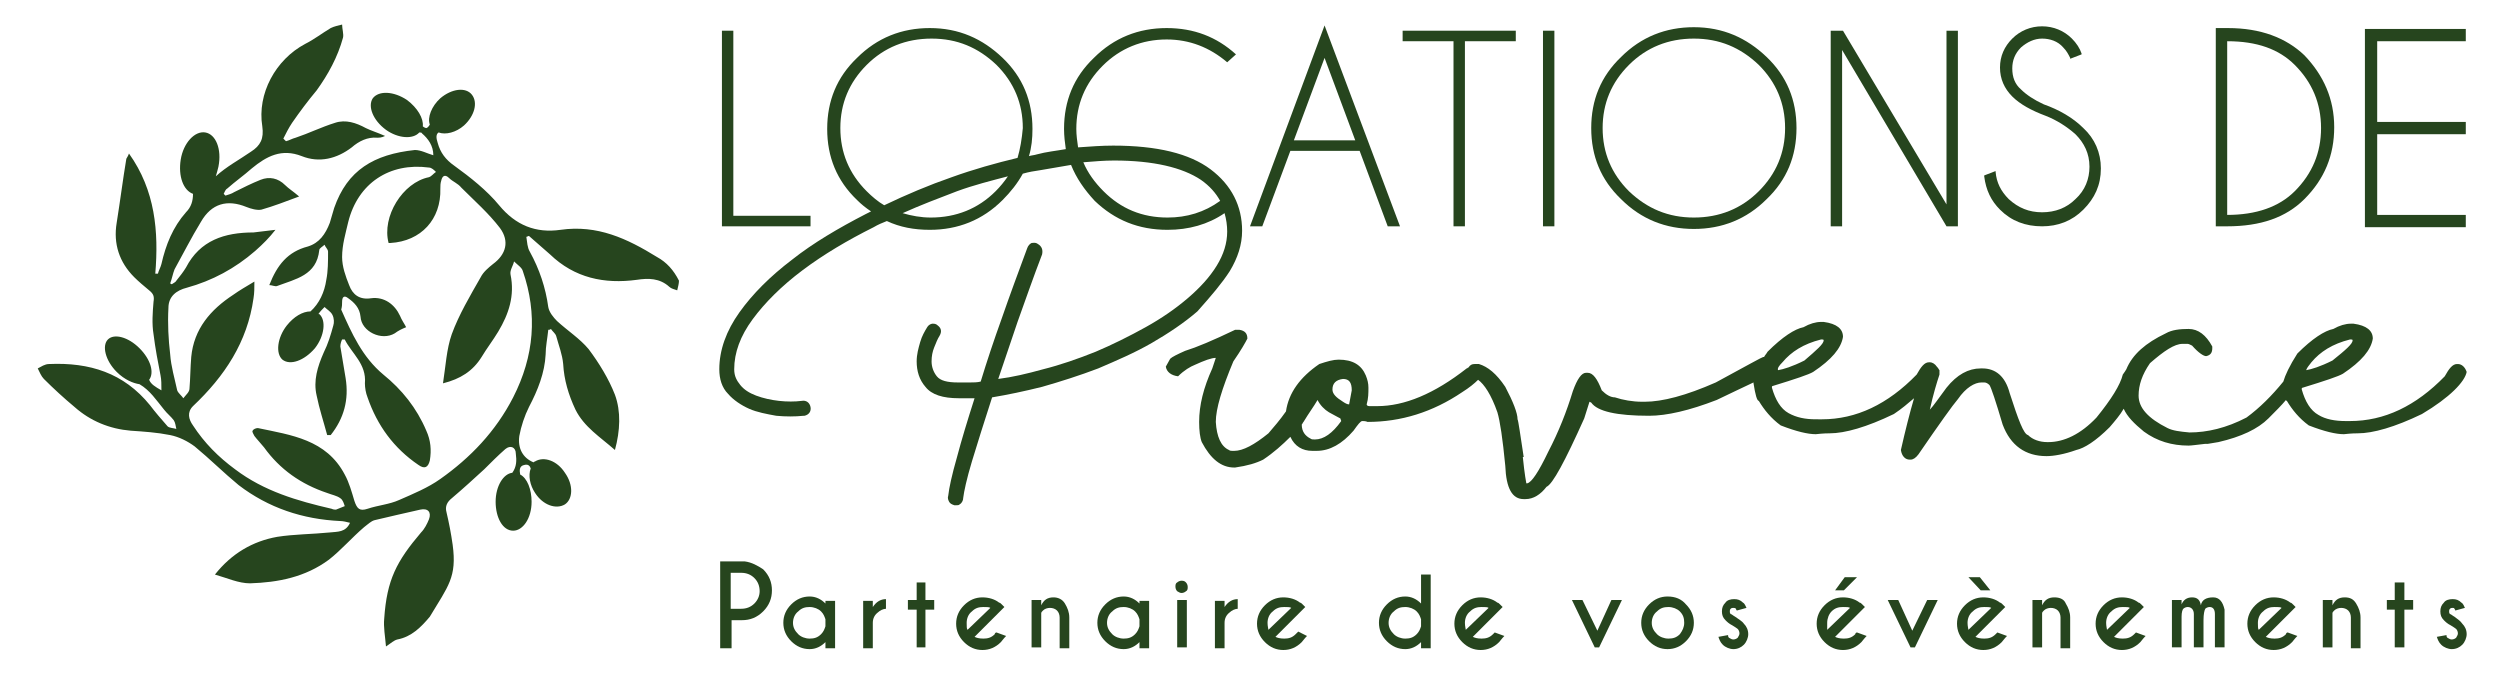 <?xml version="1.0" encoding="utf-8"?>
<!-- Generator: Adobe Illustrator 21.0.0, SVG Export Plug-In . SVG Version: 6.00 Build 0)  -->
<svg version="1.1" id="Calque_1" xmlns="http://www.w3.org/2000/svg" xmlns:xlink="http://www.w3.org/1999/xlink" x="0px" y="0px"
	 viewBox="0 0 285 77.7" style="enable-background:new 0 0 285 77.7;" xml:space="preserve">
<style type="text/css">
	.st0{fill:#26451E;}
</style>
<g>
	<g>
		<path class="st0" d="M31.2,26.2C31.2,26.2,31.2,26.2,31.2,26.2"/>
		<path class="st0" d="M74.9,29.3c-3.4-2.1-6.8-3.7-11-3.1c-2.8,0.4-5.1-0.5-7-2.8c-1.4-1.7-3.3-3.2-5.1-4.5c-1-0.7-1.6-1.5-1.9-2.6
			c-0.2-0.6-0.2-1,0.1-1.2c0.8,0.3,2,0,2.9-0.8c1.2-1.1,1.6-2.6,0.9-3.5c-0.7-0.9-2.3-0.7-3.6,0.4c-1,0.9-1.5,2.2-1.2,3
			c-0.1,0.2-0.3,0.4-0.4,0.4c-0.1,0-0.3-0.1-0.4-0.2c0.1-0.9-0.6-2.1-1.8-3c-1.5-1-3.2-1.1-3.9-0.2c-0.6,0.9,0,2.5,1.5,3.6
			c1.4,1,3.1,1.1,3.8,0.3c0.1,0,0.3,0,0.3,0.1c0.7,0.6,1.3,1.4,1.3,2.5c-0.7-0.2-1.4-0.6-2.1-0.6c-4.7,0.5-7.7,2.3-9.2,6.6
			c-0.2,0.6-0.3,1.1-0.5,1.7c-0.5,1.3-1.2,2.3-2.5,2.7c-2.3,0.6-3.5,2.1-4.4,4.4c0.3,0,0.7,0.2,0.9,0.1c2.1-0.8,4.5-1.2,4.8-4.1
			c0-0.2,0.4-0.4,0.6-0.6c0.1,0.3,0.4,0.5,0.4,0.8c0,1.1,0,2.2-0.2,3.2c-0.2,1.4-0.8,2.7-1.8,3.6c-0.9,0-1.9,0.6-2.7,1.6
			c-1.1,1.4-1.3,3.2-0.5,3.9c0.9,0.7,2.5,0.1,3.7-1.3c1.1-1.4,1.3-3.2,0.5-3.9c0,0,0,0-0.1,0c0.2-0.3,0.5-0.6,0.7-0.8
			c0.3,0.3,0.7,0.5,0.9,0.9c0.2,0.4,0.2,0.9,0.1,1.2c-0.3,1.1-0.6,2.1-1.1,3.1c-0.7,1.6-1.2,3.2-0.8,4.9c0.3,1.5,0.8,3,1.2,4.5
			c0.1,0,0.2,0,0.4,0c1.5-1.9,2.1-4,1.7-6.5c-0.2-1.2-0.4-2.4-0.6-3.6c0-0.3,0.1-0.6,0.2-0.8c0.1,0,0.2,0,0.3,0
			c0.8,1.6,2.5,2.8,2.3,5c0,0.5,0.1,1.1,0.3,1.6c1.1,3.2,3,5.8,5.8,7.7c0.7,0.5,1.1,0.3,1.3-0.5c0.2-1.2,0.1-2.3-0.4-3.4
			c-1.1-2.6-2.8-4.7-4.9-6.4c-2.4-2-3.6-4.7-4.8-7.4C39,34.9,39,34.7,39,34.4c0-0.5,0.2-0.8,0.7-0.4c0.7,0.5,1.3,1.1,1.4,2.1
			c0.1,1.7,2.4,2.8,3.9,1.9c0.4-0.3,0.8-0.5,1.3-0.7c-0.2-0.4-0.5-0.8-0.7-1.3c-0.6-1.3-1.8-2.2-3.3-2c-1.3,0.2-2.1-0.4-2.5-1.5
			c-0.4-1-0.8-2.1-0.8-3.2c0-1.4,0.4-2.7,0.7-4c1.1-4.4,4.7-6.8,9.2-6.2c0.3,0,0.6,0.3,0.8,0.5c-0.3,0.2-0.5,0.5-0.8,0.6
			c-3,0.6-5.4,4.5-4.6,7.5c0.1,0,0.1,0,0.2,0c3.5-0.2,5.8-2.7,5.7-6.2c0-0.3,0-0.6,0.1-0.9c0.1-0.5,0.4-0.8,0.9-0.3
			c0.4,0.4,1,0.6,1.4,1.1c1.5,1.5,3.1,2.9,4.4,4.6c1.1,1.5,0.7,3-0.8,4.1c-0.5,0.4-1.1,0.9-1.4,1.5c-1.2,2.1-2.5,4.3-3.3,6.5
			c-0.6,1.7-0.7,3.7-1,5.6c2-0.5,3.4-1.4,4.4-3c0.6-1,1.3-1.9,1.9-2.9c1.2-2,1.9-4.1,1.4-6.5c-0.1-0.5,0.3-1,0.4-1.5
			c0.4,0.4,0.9,0.7,1,1.1c1.7,4.9,1.3,9.7-1.1,14.4c-2,3.9-4.9,6.9-8.3,9.3c-1.4,1-3.1,1.7-4.7,2.4c-1.1,0.5-2.4,0.6-3.6,1
			c-0.9,0.3-1.2,0-1.5-0.9c-0.3-1-0.6-2.1-1.1-3c-2.1-4-6.1-4.5-9.9-5.3c-0.2,0-0.5,0.1-0.6,0.3c-0.1,0.1,0.1,0.4,0.2,0.6
			c0.3,0.4,0.7,0.8,1.1,1.3c1.8,2.5,4.2,4.2,7.2,5.2c0.5,0.2,1.1,0.3,1.5,0.6c0.3,0.2,0.4,0.6,0.5,0.9c-0.3,0.1-0.7,0.3-1,0.4
			c-0.1,0-0.3,0-0.5-0.1c-3.9-0.9-7.7-2-11-4.5c-1.9-1.4-3.5-3-4.8-5c-0.5-0.7-0.7-1.5,0-2.2c3.6-3.4,6.2-7.3,6.9-12.3
			c0.1-0.6,0.1-1.2,0.1-1.9c-1,0.6-1.7,1-2.4,1.5c-2.6,1.7-4.5,3.9-4.8,7.1c-0.1,1.2-0.1,2.4-0.2,3.6c0,0.4-0.4,0.7-0.7,1.1
			c-0.2-0.3-0.6-0.6-0.7-0.9c-0.3-1.4-0.7-2.7-0.8-4.1c-0.2-1.7-0.3-3.5-0.2-5.3c0-1.3,0.9-2,2.1-2.3c2.9-0.8,5.5-2.2,7.8-4.2
			c0.9-0.8,1.6-1.5,2.3-2.4c-0.8,0.1-1.6,0.2-2.5,0.3c-3.3,0-6.1,0.9-7.7,4c-0.3,0.5-0.7,1-1.1,1.5c-0.1,0.2-0.4,0.3-0.5,0.4
			c-0.1,0-0.2-0.1-0.2-0.1c0.2-0.5,0.3-1.1,0.5-1.6c1-1.8,1.9-3.6,3-5.4c1.2-2.1,3-2.6,5.2-1.7c0.5,0.2,1.2,0.4,1.7,0.3
			c1.4-0.4,2.7-0.9,4.3-1.5c-0.7-0.6-1.2-0.9-1.6-1.3c-0.8-0.8-1.8-1-2.8-0.6c-1,0.4-2,0.9-3,1.4c-0.3,0.2-0.7,0.3-1,0.4
			c-0.1-0.1-0.1-0.1-0.2-0.2c0.1-0.2,0.2-0.5,0.4-0.6c0.9-0.8,1.9-1.5,2.8-2.3c1.7-1.4,3.4-2.3,5.7-1.4c2,0.8,4,0.3,5.7-1
			c0.8-0.7,1.8-1.2,2.9-1.1c0.2,0,0.5,0,0.9-0.2c-0.9-0.4-1.6-0.6-2.2-0.9c-1.1-0.6-2.3-1-3.5-0.6c-1.6,0.5-3,1.2-4.5,1.7
			c-0.4,0.1-0.7,0.3-1.1,0.4c-0.1-0.1-0.2-0.2-0.3-0.3c0.3-0.6,0.6-1.2,1-1.8c0.9-1.3,1.8-2.5,2.8-3.7c1.3-1.8,2.4-3.8,3-6
			c0.1-0.4-0.1-1-0.1-1.5c-0.4,0.1-0.9,0.2-1.3,0.4c-1,0.6-1.9,1.3-2.9,1.8c-3.4,1.8-5.5,5.7-4.9,9.4c0.2,1.4-0.2,2.2-1.3,2.9
			c-1.3,0.9-2.8,1.7-4,2.8c0.1-0.3,0.2-0.7,0.3-1.1c0.4-2-0.3-3.7-1.5-3.9c-1.2-0.2-2.5,1.2-2.8,3.1c-0.3,1.9,0.3,3.5,1.4,3.9
			c0,0.8-0.2,1.5-0.8,2.1c-1.5,1.7-2.3,3.7-2.8,5.9c-0.1,0.4-0.3,0.7-0.4,1.1c-0.1,0-0.2,0-0.3,0c0.4-4.8,0-9.5-3-13.7
			c-0.1,0.3-0.2,0.4-0.3,0.6c-0.4,2.4-0.7,4.8-1.1,7.3c-0.4,2.4,0.3,4.5,2,6.2c0.5,0.5,1.1,1,1.7,1.5c0.5,0.4,0.6,0.7,0.5,1.3
			c-0.1,1.2-0.2,2.5,0,3.7c0.2,1.6,0.5,3.2,0.8,4.7c0.1,0.5,0.1,1,0.1,1.7c-0.7-0.4-1.2-0.7-1.4-1.2c0.6-0.8,0.2-2.3-1.1-3.6
			c-1.3-1.3-2.9-1.7-3.6-1c-0.7,0.7-0.3,2.4,1,3.7c0.9,0.9,1.9,1.3,2.6,1.4c1.2,0.7,1.9,1.8,2.8,2.9c0.3,0.4,0.8,0.8,1.1,1.2
			c0.2,0.3,0.2,0.6,0.3,1c-0.3-0.1-0.8-0.1-1-0.3c-0.7-0.8-1.4-1.6-2-2.4c-3-3.7-6.9-4.9-11.5-4.7c-0.5,0-0.9,0.3-1.3,0.5
			c0.2,0.4,0.4,0.9,0.7,1.2c1.1,1.1,2.3,2.2,3.5,3.2c1.8,1.6,4,2.5,6.4,2.7c1.5,0.1,3,0.2,4.5,0.5c1,0.2,2,0.7,2.8,1.3
			c1.7,1.4,3.3,3,5,4.4c3.4,2.6,7.3,3.9,11.6,4.1c0.3,0,0.7,0.1,1.1,0.2c-0.5,1.1-1.4,1-2.3,1.1c-2,0.2-4.1,0.2-6,0.5
			c-2.8,0.5-5.2,1.9-7.1,4.3c1.4,0.4,2.7,1,4,1c3.2-0.1,6.3-0.7,9-2.7c1.4-1.1,2.6-2.5,4-3.7c0.4-0.3,0.8-0.7,1.2-0.8
			c1.7-0.4,3.4-0.8,5.2-1.2c0.9-0.2,1.3,0.3,1,1.1c-0.2,0.5-0.5,1.1-0.9,1.5c-2.8,3.3-3.9,5.4-4.2,9.8c-0.1,1,0.1,2,0.2,3.2
			c0.6-0.4,0.9-0.7,1.3-0.8c1.6-0.3,2.7-1.4,3.7-2.6c2.1-3.5,3.1-4.5,2.6-8.2c-0.2-1.4-0.4-2.4-0.7-3.7c-0.2-0.7,0.1-1.2,0.6-1.6
			c1.3-1.1,2.5-2.2,3.7-3.3c0.8-0.8,1.6-1.6,2.4-2.3c0.6-0.5,1.2-0.2,1.2,0.5c0.1,0.8,0.1,1.5-0.4,2.2c-1,0.1-1.9,1.5-1.9,3.3
			c0,1.8,0.8,3.3,2,3.3c1.1,0,2.1-1.4,2.1-3.3c0-1.4-0.5-2.7-1.3-3.1c-0.1-0.5-0.1-1,0.5-1.1c0.4-0.1,0.6,0.1,0.7,0.4
			c-0.3,0.8-0.1,1.9,0.5,2.8c0.9,1.4,2.4,1.9,3.4,1.3c0.9-0.6,1-2.2,0-3.6c-0.9-1.4-2.4-1.9-3.4-1.3c-0.1,0-0.1,0.1-0.2,0.1
			c-1.2-0.5-1.8-1.6-1.6-3c0.2-1.1,0.6-2.3,1.1-3.3c1-1.9,1.8-3.9,1.9-6c0-0.9,0.2-1.8,0.3-2.8c0.1,0,0.2,0,0.3-0.1
			c0.2,0.3,0.5,0.5,0.6,0.8c0.3,1.1,0.7,2.1,0.8,3.2c0.1,1.8,0.6,3.5,1.4,5.2c1,2,2.8,3.1,4.5,4.6c0.6-2.2,0.7-4.4,0-6.3
			c-0.7-1.8-1.8-3.6-3-5.2c-1-1.2-2.4-2.1-3.6-3.2c-0.4-0.4-0.9-1-1-1.6c-0.3-2.2-1-4.3-2.1-6.3c-0.3-0.5-0.3-1.1-0.4-1.7
			c0.1,0,0.2-0.1,0.3-0.1c0.8,0.7,1.6,1.4,2.4,2.1c2.8,2.7,6.2,3.4,9.9,2.9c1.3-0.2,2.6-0.2,3.7,0.8c0.2,0.2,0.6,0.3,0.9,0.4
			c0.1-0.4,0.2-0.8,0.2-1.1C76.8,30.8,76,29.9,74.9,29.3"/>
		<path class="st0" d="M31.2,26.2C31.3,26.3,31.3,26.3,31.2,26.2"/>
		<polygon class="st0" points="92.4,24.6 83.6,24.6 83.6,3.5 82.3,3.5 82.3,25.8 92.4,25.8 		"/>
		<path class="st0" d="M147.1,17.2h7.9l3.2,8.6h1.4L151,2.9l-8.5,22.9h1.4L147.1,17.2z M151,6.6l3.5,9.4h-7L151,6.6z"/>
		<polygon class="st0" points="165.7,25.8 167,25.8 167,4.7 172.8,4.7 172.8,3.5 159.9,3.5 159.9,4.7 165.7,4.7 		"/>
		<rect x="175.9" y="3.5" class="st0" width="1.3" height="22.3"/>
		<path class="st0" d="M193.1,26.1c3.2,0,6-1.1,8.3-3.4c2.3-2.2,3.4-4.9,3.4-8.1c0-3.2-1.1-5.9-3.4-8.1c-2.3-2.2-5-3.4-8.3-3.4
			c-3.2,0-6,1.1-8.3,3.4c-2.3,2.2-3.4,4.9-3.4,8.1c0,3.2,1.1,5.9,3.4,8.1C187.1,25,189.9,26.1,193.1,26.1 M185.7,7.4
			c2-2,4.5-3,7.4-3c2.9,0,5.3,1,7.4,3c2,2,3,4.4,3,7.2c0,2.8-1,5.2-3,7.2c-2,2-4.5,3-7.4,3c-2.9,0-5.3-1-7.4-3c-2-2-3-4.4-3-7.2
			C182.7,11.8,183.7,9.4,185.7,7.4"/>
		<polygon class="st0" points="210,5.7 221.9,25.8 223.2,25.8 223.2,3.5 221.9,3.5 221.9,23.3 210.1,3.5 208.7,3.5 208.7,25.8 
			210,25.8 		"/>
		<path class="st0" d="M140.2,30.9c0.9-1.5,1.4-3,1.4-4.6c0-2.8-1.2-5.2-3.6-7c-2.4-1.8-6.1-2.7-11.1-2.7c-1.3,0-2.6,0.1-4,0.2
			c-0.1-0.7-0.2-1.4-0.2-2.1c0-2.8,1-5.2,3-7.2c2-2,4.5-3,7.3-3c2.6,0,4.9,0.9,6.9,2.6l1-0.9c-2.2-2-4.8-3-7.9-3
			c-3.2,0-6,1.1-8.3,3.4c-2.3,2.2-3.4,4.9-3.4,8.1c0,0.8,0.1,1.6,0.2,2.3c-1.1,0.2-2.2,0.3-3.3,0.6c-0.3,0.1-0.6,0.1-0.9,0.2
			c0.3-1,0.4-2,0.4-3.1c0-3.2-1.1-5.9-3.4-8.1c-2.3-2.2-5-3.4-8.3-3.4c-3.2,0-6,1.1-8.3,3.4c-2.3,2.2-3.4,4.9-3.4,8.1
			c0,3.2,1.1,5.9,3.4,8.1c0.5,0.5,1,0.9,1.6,1.3c-0.2,0.1-0.4,0.2-0.6,0.3c-3.1,1.6-6,3.3-8.4,5.2c-2.5,1.9-4.5,3.9-6,6
			c-1.5,2.1-2.3,4.3-2.3,6.5c0,1.1,0.3,2.1,1,2.8c0.6,0.7,1.5,1.3,2.4,1.7c0.9,0.4,2,0.6,3.1,0.8c1.1,0.1,2.1,0.1,3.1,0l0.1,0
			c0.5-0.1,0.8-0.5,0.7-1c-0.1-0.5-0.5-0.8-1-0.7c-0.8,0.1-1.7,0.1-2.6,0c-0.9-0.1-1.8-0.3-2.6-0.6c-0.8-0.3-1.4-0.7-1.8-1.2
			c-0.4-0.5-0.7-1-0.7-1.8c0-1.9,0.7-3.8,2.1-5.7c1.4-1.9,3.3-3.8,5.7-5.6c2.4-1.8,5.1-3.4,8.1-4.9c0.5-0.3,1-0.5,1.5-0.7
			c1.5,0.7,3.1,1,4.9,1c3.2,0,6-1.1,8.3-3.4c0.9-0.9,1.7-1.9,2.3-3c0.7-0.2,1.3-0.3,2-0.4c1.2-0.2,2.4-0.4,3.5-0.6
			c0.6,1.5,1.5,2.8,2.7,4.1c2.3,2.2,5,3.3,8.3,3.3c2.4,0,4.6-0.6,6.5-1.9c0.2,0.7,0.3,1.4,0.3,2.1c0,1.3-0.4,2.6-1.2,3.9
			c-0.8,1.3-1.9,2.5-3.3,3.7c-1.4,1.2-3,2.3-4.8,3.3c-1.8,1-3.8,2-5.7,2.8c-2,0.8-4,1.5-6,2c-1.8,0.5-3.5,0.9-5.1,1.1
			c0.7-2,1.4-4.2,2.2-6.5c0.9-2.5,1.8-5.1,2.8-7.7l0,0c0.1-0.5,0-0.9-0.5-1.2c-0.3-0.2-0.5-0.1-0.7-0.1c-0.2,0.1-0.4,0.3-0.5,0.6
			c-1,2.7-2,5.4-2.9,8c-0.9,2.5-1.7,4.9-2.4,7.2c-0.4,0.1-0.8,0.1-1.2,0.1h-1.4c-1.2,0-2-0.2-2.4-0.7c-0.4-0.5-0.6-1.1-0.6-1.7
			c0-0.6,0.1-1.1,0.3-1.6c0.2-0.5,0.4-1,0.6-1.3c0.3-0.5,0.2-0.9-0.2-1.2c-0.2-0.2-0.4-0.2-0.6-0.2c-0.2,0-0.5,0.2-0.6,0.4l0,0
			c-0.3,0.5-0.6,1-0.8,1.7c-0.2,0.7-0.4,1.4-0.4,2.2c0,1.1,0.3,2.1,1,2.9c0.7,0.9,2,1.3,3.8,1.3h1.2c0.2,0,0.4,0,0.6,0
			c-0.8,2.5-1.5,4.8-2,6.7c-0.6,2.1-0.9,3.5-1,4.4c-0.1,0.3,0,0.5,0.1,0.7c0.1,0.2,0.3,0.3,0.6,0.4c0.1,0,0.2,0,0.2,0
			c0.2,0,0.3,0,0.4-0.1c0.2-0.1,0.4-0.4,0.4-0.7l0,0c0.1-0.8,0.4-2.2,1-4.2c0.6-2,1.4-4.5,2.3-7.3c1.8-0.3,3.7-0.7,5.7-1.2
			c2.1-0.6,4.3-1.3,6.4-2.1c2.1-0.9,4.2-1.8,6.1-2.9c1.9-1.1,3.7-2.3,5.2-3.6C138.1,33.7,139.3,32.3,140.2,30.9 M113.5,21.8
			c-2,2-4.5,3-7.4,3c-1.1,0-2.2-0.2-3.2-0.5c2-0.9,4.1-1.7,6.2-2.5c1.9-0.7,3.9-1.2,5.8-1.7C114.5,20.7,114,21.3,113.5,21.8 M116,18
			c-2.5,0.6-5,1.3-7.5,2.2c-2.6,0.9-5.2,2-7.7,3.2c-0.7-0.4-1.4-1-2-1.6c-2-2-3-4.4-3-7.2c0-2.8,1-5.2,3-7.2c2-2,4.5-3,7.4-3
			c2.9,0,5.3,1,7.4,3c2,2,3,4.4,3,7.2C116.5,15.8,116.3,17,116,18 M133.1,24.8c-2.9,0-5.3-1-7.3-3c-1-1-1.8-2.1-2.3-3.3
			c1.2-0.1,2.4-0.2,3.5-0.2c4.5,0,7.8,0.8,9.9,2.2c1,0.7,1.7,1.5,2.2,2.4C137.3,24.2,135.3,24.8,133.1,24.8"/>
		<path class="st0" d="M281.2,42.4c-0.2-0.6-0.6-0.9-1-0.9h-0.1c-0.5,0-0.9,0.5-1.4,1.4c-3.3,3.4-6.9,5.1-10.8,5.1h-0.5
			c-1.2,0-2.3-0.2-3.1-0.7c-0.9-0.5-1.5-1.5-1.9-2.9v-0.1c0,0,0-0.1,0.1-0.1c2.6-0.8,4.1-1.3,4.6-1.6c2.1-1.4,3.2-2.7,3.4-4
			c0-0.9-0.7-1.5-2.2-1.7H268c-0.6,0-1.3,0.2-2,0.6c-1,0.2-2.4,1.1-4.1,2.8c-0.9,1.4-1.4,2.5-1.6,3.2c-1.3,1.6-2.7,3-4.2,4.1
			c-2.3,1.2-4.5,1.7-6.5,1.7c-1.1-0.1-1.9-0.2-2.5-0.5c-2.2-1.1-3.3-2.3-3.3-3.7c0-1.2,0.4-2.4,1.3-3.7c1.6-1.4,2.8-2.2,3.7-2.2h0.6
			c0.1,0,0.3,0.1,0.5,0.2c0.7,0.8,1.3,1.2,1.6,1.2c0.5-0.1,0.7-0.4,0.7-0.9v-0.2c-0.7-1.3-1.6-2-2.7-2c-1,0-1.9,0.1-2.6,0.5
			c-2.3,1.1-3.8,2.4-4.5,4.1c0,0,0,0,0,0c-0.1,0.2-0.2,0.3-0.4,0.6c-0.3,1.2-1.3,2.8-3,4.9c-1.8,1.9-3.7,2.8-5.5,2.8h-0.1
			c-0.9,0-1.7-0.3-2.2-0.8c-0.5-0.1-1.1-1.7-2.1-4.8c-0.5-1.9-1.6-2.8-3.1-2.8h-0.2c-1.4,0-2.7,0.7-3.9,2.2
			c-0.9,1.2-1.5,2.1-1.9,2.5c0.4-1.8,0.8-3.1,1.1-4v-0.5c-0.1-0.1-0.1-0.2-0.3-0.4c-0.2-0.3-0.5-0.5-0.8-0.5h-0.1
			c-0.5,0-0.9,0.5-1.4,1.4c-3.3,3.4-6.9,5.1-10.8,5.1H207c-1.2,0-2.2-0.2-3.1-0.7c-0.9-0.5-1.5-1.5-1.9-2.9v-0.1c0,0,0-0.1,0.1-0.1
			c2.6-0.8,4.1-1.3,4.6-1.6c2.1-1.4,3.2-2.7,3.4-4c0-0.9-0.7-1.5-2.2-1.7h-0.3c-0.6,0-1.3,0.2-2,0.6c-1,0.2-2.4,1.1-4.1,2.8
			c-0.1,0.2-0.3,0.4-0.4,0.6c0,0,0,0-0.1,0c-0.1,0-1.9,1-5.4,2.9c-3.4,1.5-6.1,2.2-8.1,2.2h-0.3c-1.1,0-2.2-0.2-3.1-0.5
			c-0.5,0-1-0.3-1.5-0.8c-0.5-1.3-1-2-1.6-2h-0.2c-0.5,0-1,0.7-1.5,2.1c-0.7,2.3-1.6,4.6-2.8,6.9c-1.1,2.3-1.9,3.5-2.4,3.6h-0.1
			c0,0-0.2-1-0.4-3h0.1c-0.4-2.6-0.6-4.1-0.7-4.3c0-0.7-0.5-2-1.4-3.7c-1-1.5-2-2.3-3-2.6c0,0,0,0,0,0h0c-0.1,0-0.1,0-0.1,0h-0.4
			c-0.3,0-0.5,0.1-0.7,0.4c-0.1,0-0.1,0.1-0.2,0.1c-3.7,2.9-7.1,4.3-10.2,4.3h-0.9c-0.2,0-0.3-0.1-0.3-0.2c0.2-0.7,0.2-1.3,0.2-1.9
			c0-0.5-0.1-0.9-0.3-1.4c-0.5-1.2-1.5-1.8-3.1-1.8c-0.6,0-1.3,0.2-2.2,0.5c-2.2,1.5-3.5,3.3-3.8,5.4c-0.7,1-1.4,1.8-2,2.5
			c-1.6,1.3-2.9,2-3.9,2h-0.2c-0.1,0-0.3,0-0.4-0.1c-0.9-0.4-1.4-1.5-1.5-3.2c0-1.5,0.7-3.8,2-6.9c0.9-1.3,1.4-2.2,1.6-2.6
			c0-0.6-0.3-0.9-0.9-1h-0.5c-2.5,1.2-4.4,2-5.7,2.4c-0.9,0.4-1.5,0.7-1.7,0.9l-0.5,0.9c0.1,0.6,0.6,1,1.4,1.1
			c0.7-0.7,1.4-1.1,1.9-1.3c1.1-0.5,1.9-0.8,2.4-0.8v0l-0.4,1.2c-1,2.2-1.5,4.2-1.5,6.1c0,1,0.1,1.8,0.3,2.3c1,1.9,2.2,2.9,3.7,2.9
			h0.1c1.4-0.2,2.4-0.5,3.2-0.9c1.2-0.8,2.2-1.7,3.1-2.6c0.5,1.1,1.4,1.6,2.5,1.6h0.5c1.5,0,2.9-0.8,4.2-2.3c0.5-0.7,0.8-1.1,1-1.1
			c0.1,0,0.4,0,0.6,0.1c3.8,0,7.4-1.1,10.8-3.4c0.8-0.5,1.4-1,1.8-1.4c0.7,0.5,1.5,1.7,2.2,3.7c0.3,1,0.6,3,0.9,6.1
			c0.1,2.6,0.8,3.8,2.1,3.8h0.2c0.9,0,1.7-0.5,2.4-1.4c0.7-0.3,2.1-2.9,4.3-7.8c0.4-1.3,0.6-1.9,0.6-1.9c0,0,0,0,0.2,0.1
			c0.7,1,2.9,1.5,6.6,1.5c2,0,4.6-0.6,7.7-1.8c1.7-0.8,3.1-1.5,4.2-2c0,0,0,0.1,0,0.1c0.2,1.3,0.4,2,0.6,2c0.6,1,1.4,2,2.5,2.8
			c1.8,0.7,3.1,1,4,1c0.9-0.1,1.4-0.1,1.6-0.1c1.7,0,4.2-0.7,7.3-2.2c0.9-0.6,1.6-1.2,2.3-1.8c-0.5,1.7-1,3.7-1.5,5.9
			c0.1,0.7,0.5,1.1,1,1.1h0.1c0.3,0,0.6-0.2,0.9-0.6c2.4-3.5,3.9-5.6,4.5-6.3c0.9-1.3,1.9-1.9,2.7-1.9h0.3c0.2,0,0.4,0.1,0.6,0.3
			c0.2,0.3,0.7,1.8,1.5,4.5c0.9,2.4,2.6,3.6,5,3.6c0.8,0,2-0.2,3.4-0.7c0.9-0.2,2.2-1,3.8-2.6c0.6-0.7,1.2-1.4,1.6-2.1
			c0.4,0.9,1.2,1.7,2.3,2.6c1.5,1.1,3.2,1.6,5.1,1.6c0.3,0,1-0.1,1.9-0.2h0.3c0.7-0.1,1.1-0.2,1.2-0.2c2.6-0.6,4.5-1.5,5.7-2.7
			c0.8-0.8,1.5-1.5,2-2.1c0,0.1,0.1,0.1,0.1,0.1c0.6,1,1.4,2,2.5,2.8c1.8,0.7,3.1,1,4,1c0.9-0.1,1.4-0.1,1.6-0.1
			c1.7,0,4.2-0.7,7.3-2.2C279.3,45.3,281,43.5,281.2,42.4 M263.5,41.3c1-1.2,2.4-2.1,4.4-2.6h0.1c0.1,0,0.2,0,0.2,0.1
			c0,0.4-0.8,1.1-2.3,2.3c-1.4,0.7-2.4,1-3,1.1c0,0,0,0,0,0C263,41.9,263.2,41.7,263.5,41.3 M203.2,41.3c1-1.2,2.4-2.1,4.4-2.6h0.1
			c0.1,0,0.2,0,0.2,0.1c0,0.4-0.8,1.1-2.2,2.3c-1.4,0.7-2.4,1-3,1.1C202.6,42,202.8,41.7,203.2,41.3 M152.9,48c-1,1.4-2,2.1-3,2.1
			c-0.2,0-0.4,0-0.5-0.1c-0.6-0.3-1-0.8-1-1.6c0.1-0.1,0.1-0.2,0.2-0.3c0.6-1,1.2-1.8,1.6-2.5c0.3,0.6,0.8,1.1,1.3,1.4
			c0.9,0.5,1.3,0.7,1.3,0.7L152.9,48z M153.8,46.1L153.8,46.1c-0.2,0-0.4-0.1-0.7-0.3c-0.8-0.5-1.2-0.9-1.2-1.4
			c0-0.7,0.4-1.1,1.2-1.2c0.7,0,1,0.4,1,1.3C153.9,45.6,153.8,46.1,153.8,46.1"/>
		<path class="st0" d="M228,23.9c1.3,1.3,2.9,1.9,4.8,1.9c1.8,0,3.4-0.6,4.7-1.9c1.3-1.3,2-2.8,2-4.7c0-1.8-0.7-3.4-2-4.6
			c-1.2-1.2-2.8-2.1-4.5-2.7c-1.1-0.5-2-1.1-2.6-1.7c-0.7-0.6-1-1.4-1-2.4c0-0.9,0.3-1.7,1-2.4c0.7-0.6,1.5-1,2.4-1
			c0.9,0,1.8,0.3,2.4,1c0.4,0.4,0.6,0.8,0.8,1.2l0,0.1l1.3-0.5l0-0.1c-0.2-0.6-0.6-1.2-1.1-1.7c-0.9-0.9-2.1-1.4-3.4-1.4
			c-1.3,0-2.5,0.5-3.4,1.4c-0.9,0.9-1.4,2-1.4,3.3c0,1.3,0.5,2.4,1.4,3.3c0.9,0.9,2.2,1.6,3.8,2.2c1.3,0.5,2.5,1.3,3.4,2.1
			c1,1,1.6,2.2,1.6,3.7c0,1.4-0.5,2.7-1.6,3.7c-1,1-2.3,1.5-3.8,1.5c-1.5,0-2.7-0.5-3.8-1.5c-0.9-0.9-1.4-1.9-1.5-3.1l0-0.1
			l-1.3,0.5l0,0.1C226.4,21.7,227,22.9,228,23.9"/>
		<path class="st0" d="M253.9,25.8L253.9,25.8c3.8,0,6.7-1,8.8-3.1c2.3-2.3,3.4-5,3.4-8.2c0-3.2-1.2-5.9-3.4-8.2
			c-2.1-2-5-3.1-8.7-3.1h0v0h-1.4v22.6L253.9,25.8L253.9,25.8z M253.9,4.7L253.9,4.7c3.4,0,5.9,0.9,7.7,2.7c2,2,3,4.4,3,7.2
			c0,2.8-1,5.2-3,7.2c-1.8,1.8-4.4,2.7-7.7,2.7h0V4.7z"/>
		<polygon class="st0" points="281.1,24.5 271,24.5 271,15.3 281.1,15.3 281.1,13.9 271,13.9 271,4.7 281.1,4.7 281.1,3.3 
			269.6,3.3 269.6,25.9 281.1,25.9 		"/>
		<path class="st0" d="M94.1,68.8C93.6,68.3,93,68,92.3,68c-0.8,0-1.5,0.3-2.1,0.9c-0.6,0.6-0.9,1.3-0.9,2.1c0,0.8,0.3,1.5,0.9,2.1
			c0.6,0.6,1.3,0.9,2.1,0.9c0.7,0,1.3-0.3,1.8-0.8v0.7h1.1v-5.4h-1.1V68.8z M94.1,71.4c-0.1,0.3-0.2,0.6-0.5,0.9
			c-0.4,0.4-0.8,0.5-1.3,0.5c-0.5,0-1-0.2-1.3-0.5c-0.4-0.4-0.6-0.8-0.6-1.3c0-0.5,0.2-1,0.6-1.3c0.4-0.4,0.8-0.5,1.3-0.5
			c0.5,0,1,0.2,1.3,0.5c0.3,0.3,0.4,0.6,0.5,0.9V71.4z"/>
		<path class="st0" d="M99.5,69.2v-0.7h-1.1v5.4h1.1V71c0-0.5,0.2-0.9,0.6-1.2c0.2-0.2,0.6-0.4,0.9-0.4v-1.1
			C100.4,68.3,99.9,68.6,99.5,69.2"/>
		<polygon class="st0" points="105.5,66.4 104.5,66.4 104.5,68.4 103.5,68.4 103.5,69.5 104.5,69.5 104.5,73.8 105.5,73.8 
			105.5,69.5 106.5,69.5 106.5,68.4 105.5,68.4 		"/>
		<path class="st0" d="M113.4,72.3c-0.4,0.4-0.8,0.5-1.3,0.5c-0.5,0-0.8-0.1-1-0.2l2.9-2.9l0.5-0.5c-0.2-0.2-0.3-0.3-0.3-0.3
			c-0.1-0.1-0.2-0.2-0.3-0.2c-0.5-0.4-1.2-0.6-1.9-0.6c-0.8,0-1.5,0.3-2.1,0.9c-0.6,0.6-0.9,1.3-0.9,2.1c0,0.8,0.3,1.5,0.9,2.1
			c0.6,0.6,1.3,0.9,2.1,0.9c0.8,0,1.5-0.3,2.1-0.9c0.1-0.1,0.3-0.4,0.6-0.7l-1.1-0.4C113.5,72.1,113.4,72.2,113.4,72.3 M110.2,71
			c0-0.5,0.2-1,0.6-1.3c0.4-0.4,0.8-0.5,1.3-0.5c0.4,0,0.7,0,0.8,0.1l-2.6,2.5C110.2,71.7,110.2,71.4,110.2,71"/>
		<path class="st0" d="M120.1,68.1c-0.7,0-1.1,0.3-1.4,0.9v-0.6h-1.1v5.4h1.1v-3.9c0-0.1,0.1-0.2,0.2-0.3c0.2-0.2,0.5-0.3,0.8-0.3
			c0.3,0,0.6,0.1,0.8,0.3c0.2,0.2,0.3,0.5,0.3,0.8v3.5h1.1v-3.5c0-0.6-0.2-1.1-0.5-1.6C121.1,68.3,120.6,68.1,120.1,68.1"/>
		<path class="st0" d="M129.9,68.8c-0.5-0.5-1.1-0.8-1.8-0.8c-0.8,0-1.5,0.3-2.1,0.9c-0.6,0.6-0.9,1.3-0.9,2.1
			c0,0.8,0.3,1.5,0.9,2.1c0.6,0.6,1.3,0.9,2.1,0.9c0.7,0,1.3-0.3,1.8-0.8v0.7h1.1v-5.4h-1.1V68.8z M129.9,71.4
			c-0.1,0.3-0.2,0.6-0.5,0.9c-0.4,0.4-0.8,0.5-1.3,0.5c-0.5,0-1-0.2-1.3-0.5c-0.4-0.4-0.6-0.8-0.6-1.3c0-0.5,0.2-1,0.6-1.3
			c0.4-0.4,0.8-0.5,1.3-0.5c0.5,0,1,0.2,1.3,0.5c0.3,0.3,0.4,0.6,0.5,0.9V71.4z"/>
		<rect x="134.2" y="68.4" class="st0" width="1.1" height="5.4"/>
		<path class="st0" d="M134.7,66.2c-0.2,0-0.4,0.1-0.5,0.2c-0.2,0.1-0.2,0.3-0.2,0.5c0,0.2,0.1,0.4,0.2,0.5c0.2,0.1,0.3,0.2,0.5,0.2
			c0.2,0,0.4-0.1,0.5-0.2c0.2-0.1,0.2-0.3,0.2-0.5c0-0.2-0.1-0.4-0.2-0.5C135.1,66.3,135,66.2,134.7,66.2"/>
		<path class="st0" d="M139.6,69.2v-0.7h-1.1v5.4h1.1V71c0-0.5,0.2-0.9,0.6-1.2c0.2-0.2,0.6-0.4,0.9-0.4v-1.1
			C140.5,68.3,140,68.6,139.6,69.2"/>
		<path class="st0" d="M147.7,72.3c-0.4,0.4-0.8,0.5-1.3,0.5c-0.5,0-0.8-0.1-1-0.2l2.9-2.9l0.5-0.5c-0.2-0.2-0.3-0.3-0.3-0.3
			c-0.1-0.1-0.2-0.2-0.3-0.2c-0.5-0.4-1.2-0.6-1.9-0.6c-0.8,0-1.5,0.3-2.1,0.9c-0.6,0.6-0.9,1.3-0.9,2.1c0,0.8,0.3,1.5,0.9,2.1
			c0.6,0.6,1.3,0.9,2.1,0.9c0.8,0,1.5-0.3,2.1-0.9c0.1-0.1,0.3-0.4,0.6-0.7L148,72C147.9,72.1,147.8,72.2,147.7,72.3 M144.5,71
			c0-0.5,0.2-1,0.6-1.3c0.4-0.4,0.8-0.5,1.3-0.5c0.4,0,0.7,0,0.8,0.1l-2.6,2.5C144.6,71.7,144.5,71.4,144.5,71"/>
		<path class="st0" d="M162,68.8c-0.5-0.5-1.1-0.8-1.8-0.8c-0.8,0-1.5,0.3-2.1,0.9c-0.6,0.6-0.9,1.3-0.9,2.1c0,0.8,0.3,1.5,0.9,2.1
			c0.6,0.6,1.3,0.9,2.1,0.9c0.7,0,1.3-0.3,1.8-0.8v0.7h1.1v-8.4H162V68.8z M162,71.4c-0.1,0.3-0.2,0.6-0.5,0.9
			c-0.4,0.4-0.8,0.5-1.3,0.5c-0.5,0-1-0.2-1.3-0.5c-0.4-0.4-0.6-0.8-0.6-1.3c0-0.5,0.2-1,0.6-1.3c0.4-0.4,0.8-0.5,1.3-0.5
			c0.5,0,1,0.2,1.3,0.5c0.3,0.3,0.4,0.6,0.5,0.9V71.4z"/>
		<path class="st0" d="M170.2,72.3c-0.4,0.4-0.8,0.5-1.3,0.5c-0.5,0-0.8-0.1-1-0.2l2.9-2.9l0.5-0.5c-0.2-0.2-0.3-0.3-0.3-0.3
			c-0.1-0.1-0.2-0.2-0.3-0.2c-0.5-0.4-1.2-0.6-1.9-0.6c-0.8,0-1.5,0.3-2.1,0.9c-0.6,0.6-0.9,1.3-0.9,2.1c0,0.8,0.3,1.5,0.9,2.1
			c0.6,0.6,1.3,0.9,2.1,0.9c0.8,0,1.5-0.3,2.1-0.9c0.1-0.1,0.3-0.4,0.6-0.7l-1.1-0.4C170.4,72.1,170.3,72.2,170.2,72.3 M167,71
			c0-0.5,0.2-1,0.6-1.3c0.4-0.4,0.8-0.5,1.3-0.5c0.4,0,0.7,0,0.8,0.1l-2.6,2.5C167.1,71.7,167,71.4,167,71"/>
		<polygon class="st0" points="182.1,71.9 180.4,68.4 179.2,68.4 181.8,73.8 182.3,73.8 184.9,68.4 183.7,68.4 		"/>
		<path class="st0" d="M190.1,68c-0.8,0-1.5,0.3-2.1,0.9c-0.6,0.6-0.9,1.3-0.9,2.1c0,0.8,0.3,1.5,0.9,2.1c0.6,0.6,1.3,0.9,2.1,0.9
			c0.8,0,1.5-0.3,2.1-0.9c0.6-0.6,0.9-1.3,0.9-2.1c0-0.8-0.3-1.5-0.9-2.1C191.7,68.3,191,68,190.1,68 M191.5,72.3
			c-0.4,0.4-0.8,0.5-1.3,0.5c-0.5,0-1-0.2-1.3-0.5c-0.4-0.4-0.6-0.8-0.6-1.3c0-0.5,0.2-1,0.6-1.3c0.4-0.4,0.8-0.5,1.3-0.5
			c0.5,0,1,0.2,1.3,0.5c0.4,0.4,0.5,0.8,0.5,1.3C192,71.5,191.8,71.9,191.5,72.3"/>
		<path class="st0" d="M197.8,70.3c-0.2-0.1-0.4-0.3-0.5-0.3c-0.1-0.1-0.1-0.2-0.1-0.3c0-0.1,0-0.2,0.1-0.3c0.1-0.1,0.2-0.1,0.3-0.1
			c0.1,0,0.2,0,0.3,0.1c0,0,0,0.1,0.1,0.2l1.1-0.3c-0.1-0.2-0.2-0.5-0.4-0.6c-0.3-0.3-0.6-0.4-1-0.4c-0.4,0-0.8,0.1-1,0.4
			c-0.3,0.3-0.4,0.6-0.4,1c0,0.4,0.1,0.7,0.4,1c0.2,0.2,0.4,0.4,0.8,0.6c0.3,0.2,0.5,0.3,0.6,0.4c0.1,0.1,0.2,0.3,0.2,0.5
			c0,0.2-0.1,0.3-0.2,0.5c-0.1,0.1-0.3,0.2-0.5,0.2c-0.2,0-0.3-0.1-0.5-0.2c-0.1-0.1-0.1-0.2-0.1-0.3l-1.1,0.2
			c0.1,0.3,0.2,0.6,0.5,0.9c0.3,0.3,0.8,0.5,1.2,0.5c0.5,0,0.9-0.2,1.2-0.5c0.3-0.3,0.5-0.8,0.5-1.2c0-0.5-0.2-0.9-0.5-1.2
			C198.6,70.8,198.2,70.6,197.8,70.3"/>
		<polygon class="st0" points="211.7,65.8 210.3,65.8 209.2,67.3 210.2,67.3 		"/>
		<path class="st0" d="M211.5,72.3c-0.4,0.4-0.8,0.5-1.3,0.5c-0.5,0-0.8-0.1-1-0.2l2.9-2.9l0.5-0.5c-0.2-0.2-0.3-0.3-0.3-0.3
			c-0.1-0.1-0.2-0.2-0.3-0.2c-0.5-0.4-1.2-0.6-1.9-0.6c-0.8,0-1.5,0.3-2.1,0.9c-0.6,0.6-0.9,1.3-0.9,2.1c0,0.8,0.3,1.5,0.9,2.1
			c0.6,0.6,1.3,0.9,2.1,0.9c0.8,0,1.5-0.3,2.1-0.9c0.1-0.1,0.3-0.4,0.6-0.7l-1.1-0.4C211.6,72.1,211.5,72.2,211.5,72.3 M208.3,71
			c0-0.5,0.2-1,0.5-1.3c0.4-0.4,0.8-0.5,1.3-0.5c0.4,0,0.7,0,0.8,0.1l-2.6,2.5C208.3,71.7,208.3,71.4,208.3,71"/>
		<polygon class="st0" points="218,71.9 216.4,68.4 215.2,68.4 217.8,73.8 218.3,73.8 220.9,68.4 219.7,68.4 		"/>
		<path class="st0" d="M227.5,72.3c-0.4,0.4-0.8,0.5-1.3,0.5c-0.5,0-0.8-0.1-1-0.2l2.9-2.9l0.5-0.5c-0.2-0.2-0.3-0.3-0.3-0.3
			c-0.1-0.1-0.2-0.2-0.3-0.2c-0.5-0.4-1.2-0.6-1.9-0.6c-0.8,0-1.5,0.3-2.1,0.9c-0.6,0.6-0.9,1.3-0.9,2.1c0,0.8,0.3,1.5,0.9,2.1
			c0.6,0.6,1.3,0.9,2.1,0.9c0.8,0,1.5-0.3,2.1-0.9c0.1-0.1,0.3-0.4,0.6-0.7l-1.1-0.4C227.7,72.1,227.6,72.2,227.5,72.3 M224.3,71
			c0-0.5,0.2-1,0.6-1.3c0.4-0.4,0.8-0.5,1.3-0.5c0.4,0,0.7,0,0.8,0.1l-2.6,2.5C224.4,71.7,224.3,71.4,224.3,71"/>
		<polygon class="st0" points="225.7,65.8 224.4,65.8 225.8,67.3 226.9,67.3 		"/>
		<path class="st0" d="M234.2,68.1c-0.7,0-1.1,0.3-1.4,0.9v-0.6h-1.1v5.4h1.1v-3.9c0-0.1,0.1-0.2,0.2-0.3c0.2-0.2,0.5-0.3,0.8-0.3
			c0.3,0,0.6,0.1,0.8,0.3c0.2,0.2,0.3,0.5,0.3,0.8v3.5h1.1v-3.5c0-0.6-0.2-1.1-0.5-1.6C235.3,68.3,234.8,68.1,234.2,68.1"/>
		<path class="st0" d="M243.3,72.3c-0.4,0.4-0.8,0.5-1.3,0.5c-0.5,0-0.8-0.1-1-0.2l2.9-2.9l0.5-0.5c-0.2-0.2-0.3-0.3-0.3-0.3
			c-0.1-0.1-0.2-0.2-0.3-0.2c-0.5-0.4-1.2-0.6-1.9-0.6c-0.8,0-1.5,0.3-2.1,0.9c-0.6,0.6-0.9,1.3-0.9,2.1c0,0.8,0.3,1.5,0.9,2.1
			c0.6,0.6,1.3,0.9,2.1,0.9c0.8,0,1.5-0.3,2.1-0.9c0.1-0.1,0.3-0.4,0.6-0.7l-1.1-0.4C243.5,72.1,243.4,72.2,243.3,72.3 M240.1,71
			c0-0.5,0.2-1,0.6-1.3c0.4-0.4,0.8-0.5,1.3-0.5c0.4,0,0.7,0,0.8,0.1l-2.6,2.5C240.2,71.7,240.1,71.4,240.1,71"/>
		<path class="st0" d="M252.3,68.1c-0.8,0-1.3,0.3-1.4,0.9c-0.1-0.6-0.4-0.9-1-0.9c-0.6,0-1,0.3-1.2,0.8v-0.5h-1.1v5.4h1.1v-3.5
			c0-0.5,0.1-0.8,0.2-0.9c0.1-0.1,0.3-0.2,0.5-0.2c0.4,0,0.7,0.3,0.7,0.8l0,3.8h1.1v-3.1c0-0.7,0.1-1.1,0.2-1.3
			c0.1-0.1,0.3-0.2,0.5-0.2c0.4,0,0.6,0.3,0.6,0.8v3.8h1.1v-4.3C253.4,68.6,253,68.1,252.3,68.1"/>
		<path class="st0" d="M260.6,72.3c-0.4,0.4-0.8,0.5-1.3,0.5c-0.5,0-0.8-0.1-1-0.2l2.9-2.9l0.5-0.5c-0.2-0.2-0.3-0.3-0.3-0.3
			c-0.1-0.1-0.2-0.2-0.3-0.2c-0.5-0.4-1.2-0.6-1.9-0.6c-0.8,0-1.5,0.3-2.1,0.9c-0.6,0.6-0.9,1.3-0.9,2.1c0,0.8,0.3,1.5,0.9,2.1
			c0.6,0.6,1.3,0.9,2.1,0.9c0.8,0,1.5-0.3,2.1-0.9c0.1-0.1,0.3-0.4,0.6-0.7l-1.1-0.4C260.7,72.1,260.6,72.2,260.6,72.3 M257.4,71
			c0-0.5,0.2-1,0.6-1.3c0.4-0.4,0.8-0.5,1.3-0.5c0.4,0,0.7,0,0.8,0.1l-2.6,2.5C257.4,71.7,257.4,71.4,257.4,71"/>
		<path class="st0" d="M267.3,68.1c-0.7,0-1.1,0.3-1.4,0.9v-0.6h-1.1v5.4h1.1v-3.9c0-0.1,0.1-0.2,0.2-0.3c0.2-0.2,0.5-0.3,0.8-0.3
			c0.3,0,0.6,0.1,0.8,0.3c0.2,0.2,0.3,0.5,0.3,0.8v3.5h1.1v-3.5c0-0.6-0.2-1.1-0.5-1.6C268.3,68.3,267.9,68.1,267.3,68.1"/>
		<polygon class="st0" points="274.1,66.4 273,66.4 273,68.4 272.1,68.4 272.1,69.5 273,69.5 273,73.8 274.1,73.8 274.1,69.5 
			275.1,69.5 275.1,68.4 274.1,68.4 		"/>
		<path class="st0" d="M279.8,70.3c-0.2-0.1-0.4-0.3-0.5-0.3c-0.1-0.1-0.1-0.2-0.1-0.3c0-0.1,0-0.2,0.1-0.3c0.1-0.1,0.2-0.1,0.3-0.1
			c0.1,0,0.2,0,0.2,0.1c0,0,0.1,0.1,0.1,0.2l1.1-0.3c-0.1-0.2-0.2-0.5-0.4-0.6c-0.3-0.3-0.6-0.4-1-0.4c-0.4,0-0.8,0.1-1,0.4
			c-0.3,0.3-0.4,0.6-0.4,1c0,0.4,0.1,0.7,0.4,1c0.2,0.2,0.4,0.4,0.8,0.6c0.3,0.2,0.5,0.3,0.6,0.4c0.1,0.1,0.2,0.3,0.2,0.5
			c0,0.2-0.1,0.3-0.2,0.5c-0.1,0.1-0.3,0.2-0.5,0.2c-0.2,0-0.3-0.1-0.5-0.2c-0.1-0.1-0.1-0.2-0.1-0.3l-1.1,0.2
			c0.1,0.3,0.2,0.6,0.5,0.9c0.3,0.3,0.8,0.5,1.2,0.5c0.5,0,0.9-0.2,1.2-0.5c0.3-0.3,0.5-0.8,0.5-1.2c0-0.5-0.2-0.9-0.5-1.2
			C280.5,70.8,280.2,70.6,279.8,70.3"/>
		<path class="st0" d="M84.9,64h-2.8v9.9h1.3v-3.2h1.2c0.9,0,1.7-0.3,2.4-1c0.7-0.7,1-1.5,1-2.4c0-0.9-0.3-1.7-1-2.4
			C86.4,64.5,85.7,64.1,84.9,64 M86,68.8c-0.4,0.4-0.9,0.6-1.5,0.6h-1.2v-4.1h1.2c0.6,0,1.1,0.2,1.5,0.6c0.4,0.4,0.6,0.9,0.6,1.5
			C86.6,67.9,86.4,68.4,86,68.8"/>
	</g>
</g>
</svg>
